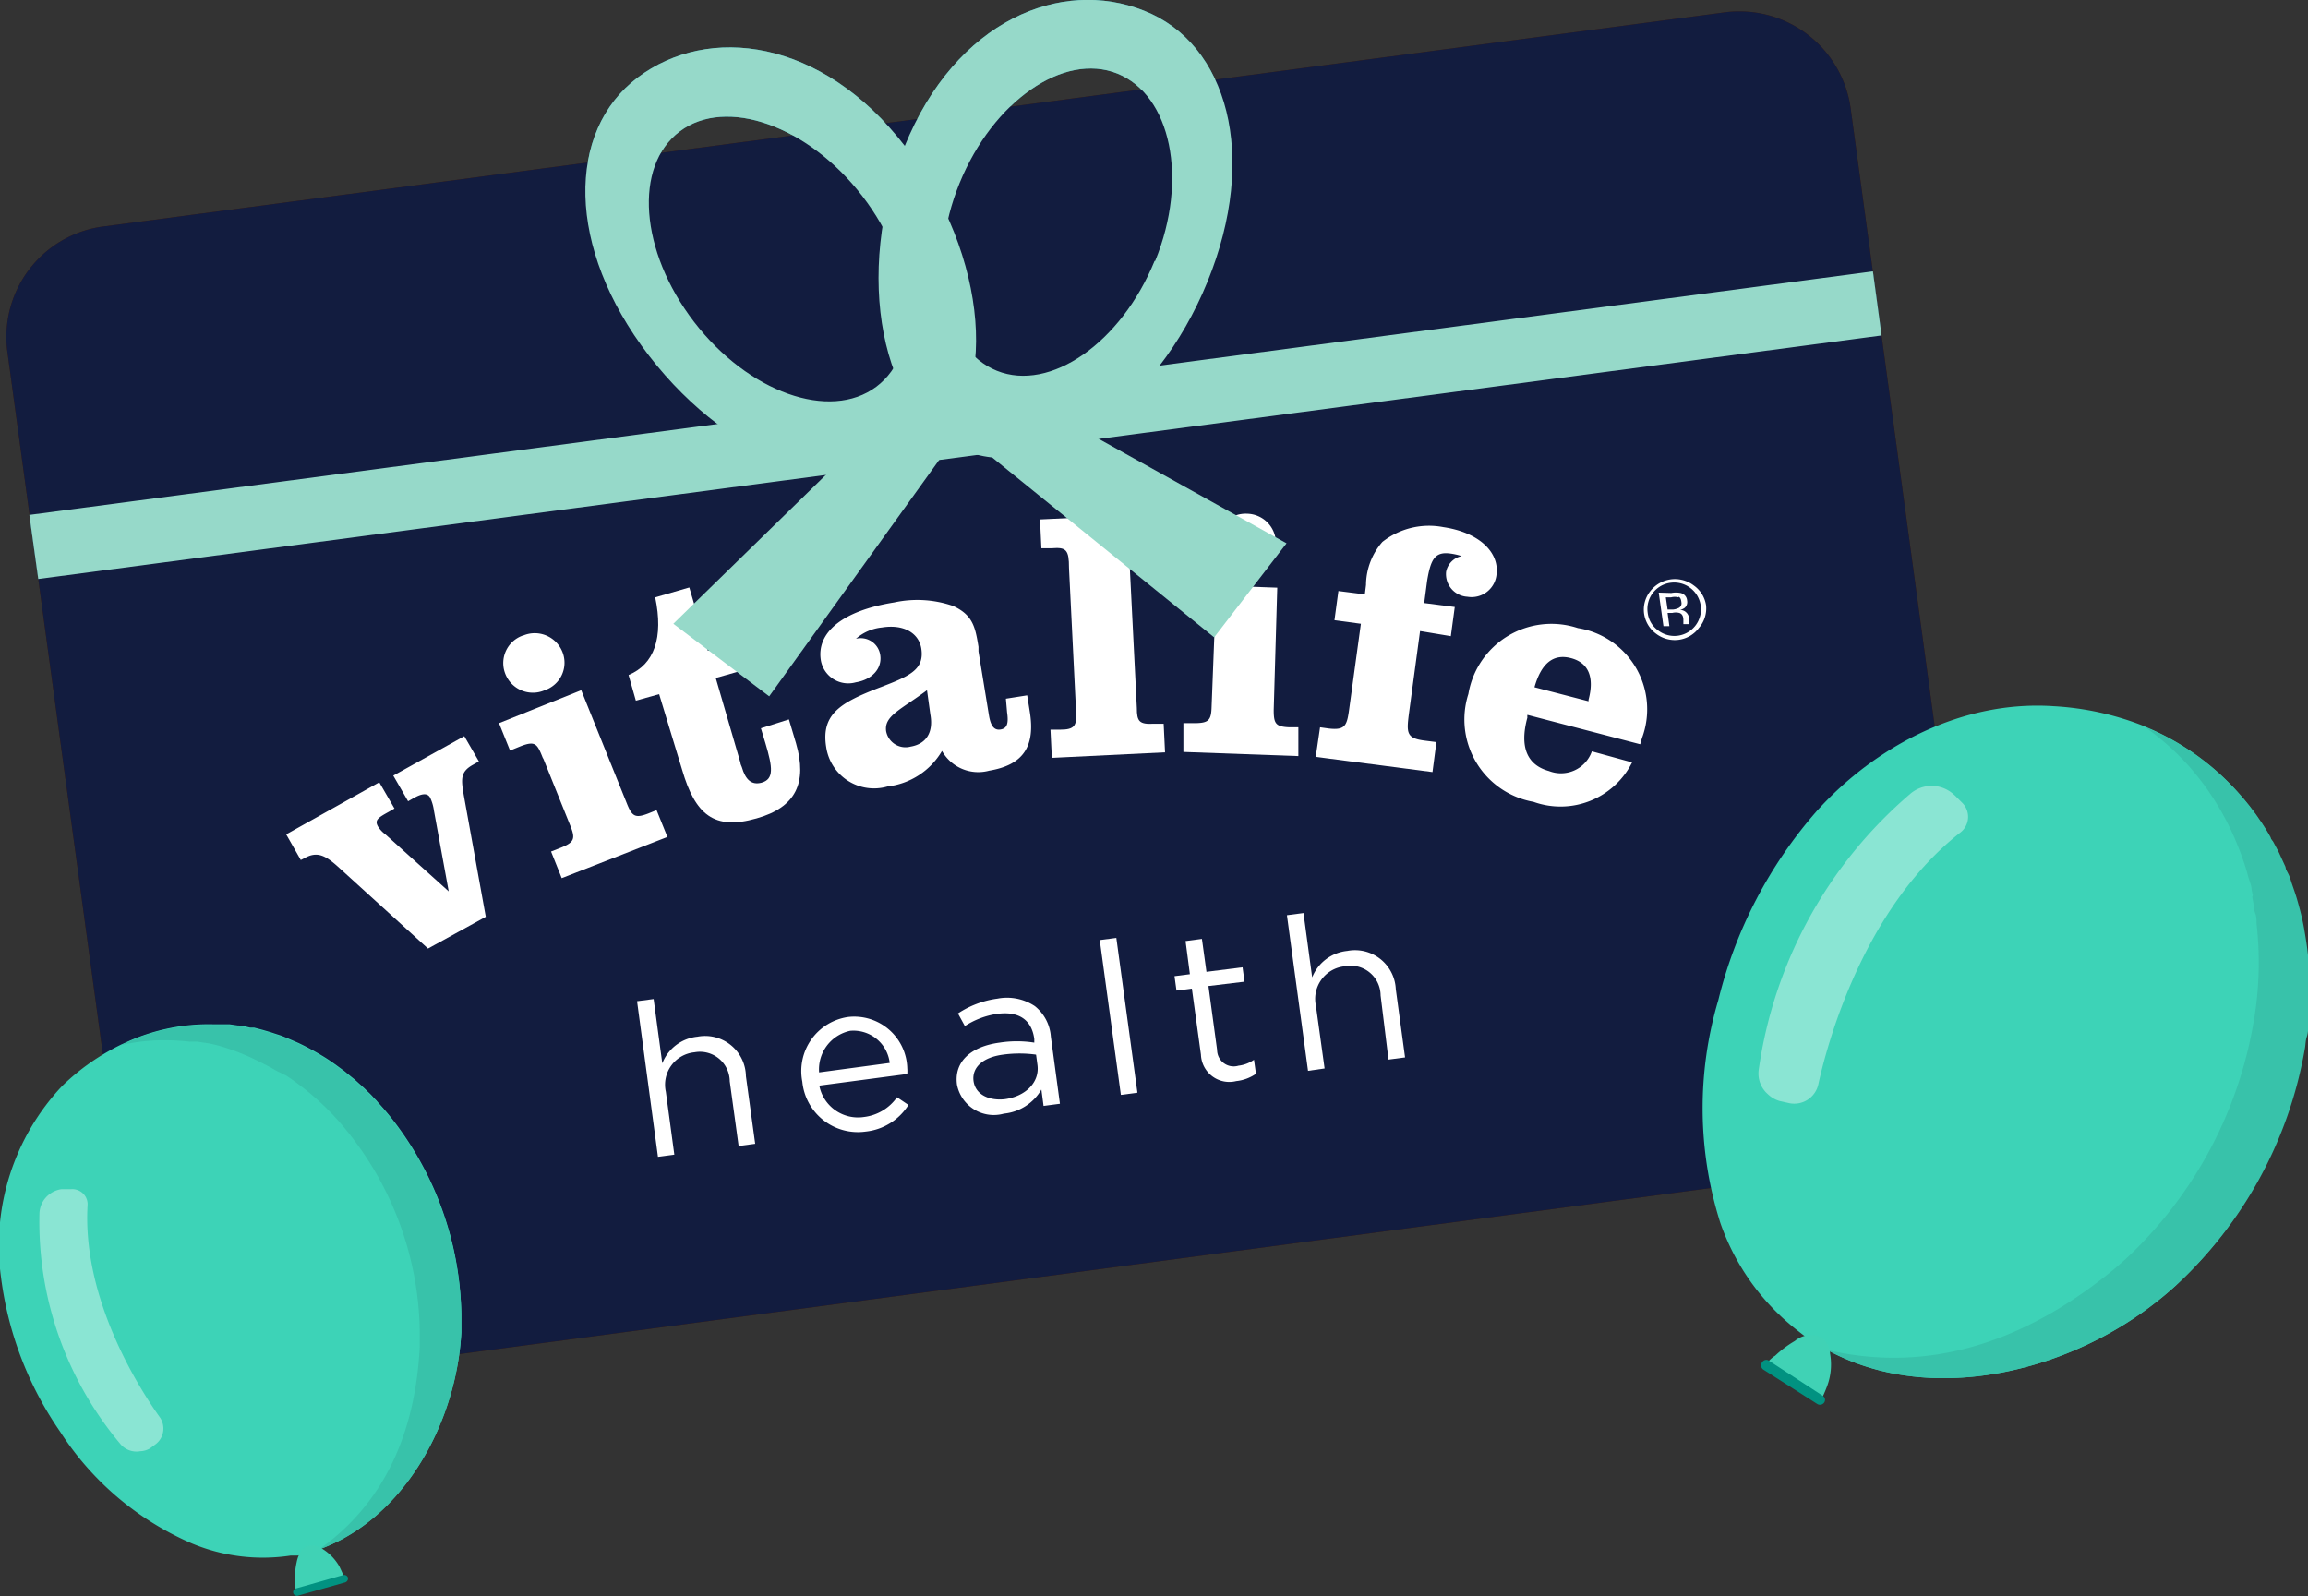 <svg xmlns="http://www.w3.org/2000/svg" viewBox="0 0 117.02 80.93"><rect x="0" y="0" width="117.02" height="80.93" fill="#333333" stroke="none"/><defs><style>.cls-1{fill:#481c00;}.cls-2{fill:#fff;}.cls-3{fill:#259aad;}.cls-4{fill:#121c3f;}.cls-5{fill:#96d9c9;}.cls-6{fill:#3dd3b7;}.cls-7{fill:#38c2aa;}.cls-8{fill:#8ae5d3;}.cls-9{fill:#40d2b5;}.cls-10{fill:#019281;}</style></defs><g id="Layer_2" data-name="Layer 2"><g id="Artwork"><path class="cls-1" d="M100.26,52.76a5.66,5.66,0,0,1-4.9,6.34L13.22,70A5.71,5.71,0,0,1,6.8,65.11L.37,17.81a5.65,5.65,0,0,1,4.9-6.33L87.41.63a5.7,5.7,0,0,1,6.42,4.84Z"/><path class="cls-2" d="M17.19,44c-.69-.63-1.11-.85-1.76-.48l-.18.09-.74-1.3,4.72-2.64L20,41l-.28.16c-.54.3-.75.42-.55.76a1.48,1.48,0,0,0,.37.39l3.21,2.89L22,41.1a2.24,2.24,0,0,0-.19-.65c-.13-.24-.4-.22-.8,0l-.32.18-.75-1.3,3.6-2,.74,1.28-.3.17c-.65.36-.61.73-.45,1.63l1.1,6.08L21.7,48.1Z"/><path class="cls-2" d="M27.52,38.43c-.28-.7-.37-.88-1.12-.59l-.54.22-.56-1.39L29.47,35l2.32,5.76c.26.65.43.74,1.08.49l.42-.17.55,1.36-5.36,2.09-.54-1.35.51-.2c.67-.27.73-.46.47-1.1l-1.36-3.38A.42.42,0,0,0,27.52,38.43Zm-1-6.2a1.51,1.51,0,0,1,2,.84A1.47,1.47,0,0,1,27.62,35a1.5,1.5,0,0,1-2-.83A1.48,1.48,0,0,1,26.5,32.23Z"/><path class="cls-2" d="M32.24,35.53l-.37-1.3c1.3-.54,1.78-1.89,1.35-3.94l1.73-.5L35.89,33,38,32.37l.41,1.41-2.12.6,1.25,4.29c0,.08.05.16.07.22.19.66.5.93,1,.8.64-.18.57-.76.2-2l-.23-.76L40,36.48l.36,1.21c.58,2,0,3.25-2,3.81-2.16.62-3.11-.2-3.77-2.45L33.42,35.2Z"/><path class="cls-2" d="M45,39.88a2.45,2.45,0,0,1-3.11-2c-.27-1.68.76-2.26,2.67-3,1.55-.59,2.32-.91,2.15-2-.13-.78-.89-1.24-2-1.06a2.33,2.33,0,0,0-1.31.57,1,1,0,0,1,1.23.83c.1.66-.39,1.24-1.24,1.38a1.41,1.41,0,0,1-1.77-1.11c-.23-1.4,1.07-2.52,3.71-2.94a5.55,5.55,0,0,1,3,.18c1,.46,1.12,1.08,1.28,2.07,0,.07,0,.16,0,.23l.53,3.24c.09.55.27.78.6.72s.4-.32.32-.87L51,35.43l1.08-.17.13.82c.29,1.76-.32,2.71-2.06,3a2.11,2.11,0,0,1-2.39-1A3.69,3.69,0,0,1,45,39.88Zm-.07-2.79a1,1,0,0,0,1.24.77c.77-.13,1.17-.7,1-1.63L47,35C45.66,36,44.81,36.3,44.93,37.09Z"/><path class="cls-2" d="M57.64,35.9c0,.68.12.84.86.8l.5,0,.07,1.45-5.74.28L53.26,37l.49,0c.73,0,.85-.2.81-.89L54.2,28.8c0-.92-.14-1.06-.87-1l-.53,0-.07-1.46,4.42-.21Z"/><path class="cls-2" d="M61.64,32.13c0-.76,0-1-.79-1l-.58,0,0-1.49,4.49.16L64.58,36c0,.7.1.85.8.88h.45l0,1.46L60,38.13l0-1.46.55,0c.73,0,.86-.14.88-.82l.14-3.63Zm1.59-6.08a1.49,1.49,0,0,1,1.46,1.54A1.51,1.51,0,0,1,63.12,29a1.48,1.48,0,0,1-1.46-1.54A1.5,1.5,0,0,1,63.23,26.05Z"/><path class="cls-2" d="M66.93,36.88l.43.06c.91.11.94-.19,1.07-1.15L69,31.63l-1.34-.18.2-1.48,1.34.17.06-.48a3.36,3.36,0,0,1,.83-2.18,3.82,3.82,0,0,1,3.09-.75C75,27,76,28,75.88,29.09a1.27,1.27,0,0,1-1.48,1.17A1.15,1.15,0,0,1,73.32,29a1,1,0,0,1,.79-.8,3.2,3.2,0,0,0-.57-.13c-.8-.11-1,.31-1.18,1.37l-.15,1.14,1.55.2-.2,1.48L72,32l-.56,4.16c-.13,1-.13,1.27.76,1.39l.63.08-.2,1.52-5.92-.77Z"/><path class="cls-2" d="M82.75,38.66a4.06,4.06,0,0,1-5,2,4.24,4.24,0,0,1-3.3-5.47A4.27,4.27,0,0,1,80,31.85a4.17,4.17,0,0,1,3.25,5.58l-.09.31-5.72-1.49a.74.74,0,0,0,0,.14c-.41,1.51,0,2.41,1.1,2.71a1.66,1.66,0,0,0,2.17-1Zm-2.21-3.1a.64.64,0,0,0,0-.07c.31-1.15,0-1.89-.9-2.12s-1.5.28-1.84,1.48Z"/><path class="cls-2" d="M86.14,31.84a1.53,1.53,0,0,1-1,.6,1.56,1.56,0,0,1-1.18-.31,1.53,1.53,0,0,1-.6-1,1.5,1.5,0,0,1,.31-1.15,1.58,1.58,0,0,1,2.21-.29,1.5,1.5,0,0,1,.62,1A1.51,1.51,0,0,1,86.14,31.84ZM83.8,30.07a1.33,1.33,0,0,0-.26,1,1.27,1.27,0,0,0,.52.89,1.35,1.35,0,0,0,2.17-1.25,1.36,1.36,0,0,0-1.52-1.16A1.35,1.35,0,0,0,83.8,30.07Zm.94,0a1.2,1.2,0,0,1,.47,0,.42.42,0,0,1,.33.39.39.39,0,0,1-.12.36.67.67,0,0,1-.24.11.45.45,0,0,1,.32.13.43.43,0,0,1,.13.25l0,.12a.51.51,0,0,0,0,.13s0,.08,0,.09v0l-.28,0,0,0v-.07l0-.14q0-.3-.21-.36a.74.74,0,0,0-.35,0l-.24,0,.09.67-.3,0-.24-1.7Zm.36.22a.72.72,0,0,0-.37,0l-.27,0,.09.62.27,0a.85.85,0,0,0,.29-.08.26.26,0,0,0,.14-.29C85.23,30.37,85.19,30.29,85.1,30.26Z"/><path class="cls-2" d="M32.3,50.77l.84-.11.44,3.26a2.14,2.14,0,0,1,1.78-1.35,2.07,2.07,0,0,1,2.46,2L38.29,58l-.84.11L37,54.83a1.51,1.51,0,0,0-1.79-1.47,1.65,1.65,0,0,0-1.45,2l.43,3.19-.83.11Z"/><path class="cls-2" d="M43.81,56.64a2.39,2.39,0,0,0,1.67-1l.58.39a2.92,2.92,0,0,1-2.17,1.35,2.83,2.83,0,0,1-3.21-2.53A2.77,2.77,0,0,1,43,51.57a2.69,2.69,0,0,1,3,2.6,1.72,1.72,0,0,1,0,.29l-4.46.59A2,2,0,0,0,43.81,56.64Zm1.3-2.74a1.85,1.85,0,0,0-2-1.63,2,2,0,0,0-1.58,2.11Z"/><path class="cls-2" d="M48.52,55v0c-.16-1.19.74-1.94,2.16-2.13a5.69,5.69,0,0,1,1.76,0l0-.18c-.13-1-.81-1.42-1.87-1.28a4.08,4.08,0,0,0-1.65.62l-.35-.64a4.78,4.78,0,0,1,2-.75,2.55,2.55,0,0,1,1.9.38,2.18,2.18,0,0,1,.81,1.55l.46,3.4-.83.11-.11-.83a2.47,2.47,0,0,1-1.9,1.22A1.9,1.9,0,0,1,48.52,55Zm4.08-1-.07-.52a6.09,6.09,0,0,0-1.68,0c-1.05.14-1.58.67-1.49,1.34v0c.1.7.8,1,1.57.92C52,55.6,52.72,54.88,52.6,54Z"/><path class="cls-2" d="M55.76,47.67l.84-.11,1.07,7.85-.84.11Z"/><path class="cls-2" d="M60.89,53.48l-.46-3.35-.78.1-.1-.73.78-.1-.22-1.68.83-.11.23,1.67L63,49.05l.1.73L61.27,50l.44,3.24a.84.84,0,0,0,1.08.8,1.72,1.72,0,0,0,.79-.3l.1.71a2.14,2.14,0,0,1-1,.37A1.44,1.44,0,0,1,60.89,53.48Z"/><path class="cls-2" d="M65.25,46.41l.84-.11.44,3.26a2.15,2.15,0,0,1,1.78-1.34,2.07,2.07,0,0,1,2.46,1.94l.47,3.46-.84.11L70,50.48A1.52,1.52,0,0,0,68.17,49a1.66,1.66,0,0,0-1.45,2l.44,3.18-.84.12Z"/><polygon class="cls-3" points="1.49 26.11 1.94 29.36 95.4 17.01 94.96 13.76 1.49 26.11"/><path class="cls-3" d="M55,21.35l-6,.79L61.56,32.32l3.67-4.77L54.3,21.47Z"/><path class="cls-3" d="M42.23,23l.82-.07-8.91,8.7L39,35.31l9.41-13.09Z"/><path class="cls-3" d="M45.9,7.43c-4.23-5.5-10-6.2-13.58-3.49s-3.65,8.6.58,14.09,10.58,7.76,14.21,5S50.12,12.92,45.9,7.43ZM44.43,19.61c-2.35,1.76-6.49.29-9.24-3.29s-3.07-7.9-.72-9.66,6.5-.29,9.25,3.28S46.79,17.84,44.43,19.61Z"/><path class="cls-3" d="M58,.54C53.81-1.13,48.47,1,45.86,7.43s-1.2,13.74,3,15.41,9.75-2.15,12.36-8.55S62.24,2.21,58,.54Zm.54,12.69c-1.7,4.16-5.3,6.66-8,5.57s-3.59-5.34-1.89-9.51,5.29-6.65,8-5.56S60.27,9.07,58.57,13.23Z"/></g><g id="New_Year" data-name="New Year"><path class="cls-4" d="M100.26,52.76a5.66,5.66,0,0,1-4.9,6.34L13.22,70A5.71,5.71,0,0,1,6.8,65.11L.37,17.81a5.65,5.65,0,0,1,4.9-6.33L87.41.63a5.7,5.7,0,0,1,6.42,4.84Z"/><path class="cls-2" d="M17.19,44c-.69-.63-1.11-.85-1.76-.48l-.18.09-.74-1.3,4.72-2.64L20,41l-.28.16c-.54.3-.75.42-.55.76a1.48,1.48,0,0,0,.37.39l3.21,2.89L22,41.1a2.24,2.24,0,0,0-.19-.65c-.13-.24-.4-.22-.8,0l-.32.18-.75-1.3,3.6-2,.74,1.28-.3.17c-.65.36-.61.73-.45,1.63l1.1,6.08L21.7,48.1Z"/><path class="cls-2" d="M27.52,38.43c-.28-.7-.37-.88-1.12-.59l-.54.22-.56-1.39L29.47,35l2.32,5.76c.26.65.43.74,1.08.49l.42-.17.55,1.36-5.36,2.09-.54-1.35.51-.2c.67-.27.73-.46.47-1.1l-1.36-3.38A.42.42,0,0,0,27.52,38.43Zm-1-6.2a1.51,1.51,0,0,1,2,.84A1.47,1.47,0,0,1,27.62,35a1.5,1.5,0,0,1-2-.83A1.48,1.48,0,0,1,26.5,32.23Z"/><path class="cls-2" d="M32.24,35.53l-.37-1.3c1.3-.54,1.78-1.89,1.35-3.94l1.73-.5L35.89,33,38,32.37l.41,1.41-2.12.6,1.25,4.29c0,.08.05.16.07.22.19.66.5.93,1,.8.64-.18.57-.76.2-2l-.23-.76L40,36.48l.36,1.21c.58,2,0,3.25-2,3.81-2.16.62-3.11-.2-3.77-2.45L33.42,35.2Z"/><path class="cls-2" d="M45,39.88a2.45,2.45,0,0,1-3.11-2c-.27-1.68.76-2.26,2.67-3,1.55-.59,2.32-.91,2.15-2-.13-.78-.89-1.24-2-1.06a2.33,2.33,0,0,0-1.31.57,1,1,0,0,1,1.23.83c.1.66-.39,1.24-1.24,1.38a1.41,1.41,0,0,1-1.77-1.11c-.23-1.4,1.07-2.52,3.71-2.94a5.55,5.55,0,0,1,3,.18c1,.46,1.12,1.08,1.28,2.07,0,.07,0,.16,0,.23l.53,3.24c.09.55.27.78.6.72s.4-.32.32-.87L51,35.43l1.08-.17.13.82c.29,1.76-.32,2.71-2.06,3a2.11,2.11,0,0,1-2.39-1A3.69,3.69,0,0,1,45,39.88Zm-.07-2.79a1,1,0,0,0,1.24.77c.77-.13,1.17-.7,1-1.63L47,35C45.66,36,44.81,36.3,44.93,37.09Z"/><path class="cls-2" d="M57.64,35.9c0,.68.12.84.86.8l.5,0,.07,1.45-5.74.28L53.26,37l.49,0c.73,0,.85-.2.81-.89L54.2,28.8c0-.92-.14-1.06-.87-1l-.53,0-.07-1.46,4.42-.21Z"/><path class="cls-2" d="M61.64,32.13c0-.76,0-1-.79-1l-.58,0,0-1.49,4.49.16L64.58,36c0,.7.1.85.8.88h.45l0,1.46L60,38.13l0-1.46.55,0c.73,0,.86-.14.88-.82l.14-3.63Zm1.59-6.08a1.49,1.49,0,0,1,1.46,1.54A1.51,1.51,0,0,1,63.12,29a1.48,1.48,0,0,1-1.46-1.54A1.5,1.5,0,0,1,63.23,26.05Z"/><path class="cls-2" d="M66.93,36.88l.43.06c.91.11.94-.19,1.07-1.15L69,31.63l-1.34-.18.2-1.48,1.34.17.06-.48a3.36,3.36,0,0,1,.83-2.18,3.82,3.82,0,0,1,3.09-.75C75,27,76,28,75.88,29.09a1.27,1.27,0,0,1-1.48,1.17A1.15,1.15,0,0,1,73.32,29a1,1,0,0,1,.79-.8,3.2,3.2,0,0,0-.57-.13c-.8-.11-1,.31-1.18,1.37l-.15,1.14,1.55.2-.2,1.48L72,32l-.56,4.16c-.13,1-.13,1.27.76,1.39l.63.08-.2,1.52-5.92-.77Z"/><path class="cls-2" d="M82.75,38.66a4.06,4.06,0,0,1-5,2,4.24,4.24,0,0,1-3.3-5.47A4.27,4.27,0,0,1,80,31.85a4.17,4.17,0,0,1,3.25,5.58l-.09.31-5.72-1.49a.74.74,0,0,0,0,.14c-.41,1.51,0,2.41,1.1,2.71a1.66,1.66,0,0,0,2.17-1Zm-2.21-3.1a.64.64,0,0,0,0-.07c.31-1.15,0-1.89-.9-2.12s-1.5.28-1.84,1.48Z"/><path class="cls-2" d="M86.14,31.84a1.53,1.53,0,0,1-1,.6,1.56,1.56,0,0,1-1.18-.31,1.53,1.53,0,0,1-.6-1,1.5,1.5,0,0,1,.31-1.15,1.58,1.58,0,0,1,2.21-.29,1.5,1.5,0,0,1,.62,1A1.51,1.51,0,0,1,86.14,31.84ZM83.8,30.07a1.33,1.33,0,0,0-.26,1,1.27,1.27,0,0,0,.52.89,1.35,1.35,0,0,0,2.17-1.25,1.36,1.36,0,0,0-1.52-1.16A1.35,1.35,0,0,0,83.8,30.07Zm.94,0a1.2,1.2,0,0,1,.47,0,.42.42,0,0,1,.33.39.39.39,0,0,1-.12.36.67.67,0,0,1-.24.11.45.45,0,0,1,.32.13.43.43,0,0,1,.13.25l0,.12a.51.51,0,0,0,0,.13s0,.08,0,.09v0l-.28,0,0,0v-.07l0-.14q0-.3-.21-.36a.74.74,0,0,0-.35,0l-.24,0,.09.67-.3,0-.24-1.7Zm.36.22a.72.72,0,0,0-.37,0l-.27,0,.09.62.27,0a.85.85,0,0,0,.29-.08.26.26,0,0,0,.14-.29C85.23,30.37,85.19,30.29,85.1,30.26Z"/><path class="cls-2" d="M32.3,50.77l.84-.11.44,3.26a2.14,2.14,0,0,1,1.78-1.35,2.07,2.07,0,0,1,2.46,2L38.29,58l-.84.11L37,54.83a1.51,1.51,0,0,0-1.79-1.47,1.65,1.65,0,0,0-1.45,2l.43,3.19-.83.11Z"/><path class="cls-2" d="M43.81,56.64a2.39,2.39,0,0,0,1.67-1l.58.39a2.92,2.92,0,0,1-2.17,1.35,2.83,2.83,0,0,1-3.21-2.53A2.77,2.77,0,0,1,43,51.57a2.69,2.69,0,0,1,3,2.6,1.72,1.72,0,0,1,0,.29l-4.46.59A2,2,0,0,0,43.81,56.64Zm1.3-2.74a1.85,1.85,0,0,0-2-1.63,2,2,0,0,0-1.58,2.11Z"/><path class="cls-2" d="M48.52,55v0c-.16-1.19.74-1.94,2.16-2.13a5.69,5.69,0,0,1,1.76,0l0-.18c-.13-1-.81-1.42-1.87-1.28a4.08,4.08,0,0,0-1.65.62l-.35-.64a4.78,4.78,0,0,1,2-.75,2.55,2.55,0,0,1,1.9.38,2.18,2.18,0,0,1,.81,1.55l.46,3.4-.83.11-.11-.83a2.47,2.47,0,0,1-1.9,1.22A1.9,1.9,0,0,1,48.52,55Zm4.08-1-.07-.52a6.09,6.09,0,0,0-1.68,0c-1.05.14-1.58.67-1.49,1.34v0c.1.7.8,1,1.57.92C52,55.6,52.72,54.88,52.6,54Z"/><path class="cls-2" d="M55.76,47.67l.84-.11,1.07,7.85-.84.11Z"/><path class="cls-2" d="M60.89,53.48l-.46-3.35-.78.1-.1-.73.78-.1-.22-1.68.83-.11.23,1.67L63,49.05l.1.73L61.27,50l.44,3.24a.84.84,0,0,0,1.08.8,1.72,1.72,0,0,0,.79-.3l.1.71a2.14,2.14,0,0,1-1,.37A1.44,1.44,0,0,1,60.89,53.48Z"/><path class="cls-2" d="M65.25,46.41l.84-.11.44,3.26a2.15,2.15,0,0,1,1.78-1.34,2.07,2.07,0,0,1,2.46,1.94l.47,3.46-.84.11L70,50.48A1.52,1.52,0,0,0,68.17,49a1.66,1.66,0,0,0-1.45,2l.44,3.18-.84.12Z"/><polygon class="cls-5" points="1.49 26.11 1.94 29.36 95.4 17.01 94.96 13.76 1.49 26.11"/><path class="cls-5" d="M55,21.35l-6,.79L61.56,32.32l3.67-4.77L54.3,21.47Z"/><path class="cls-5" d="M42.23,23l.82-.07-8.91,8.7L39,35.31l9.41-13.09Z"/><path class="cls-5" d="M45.9,7.43c-4.23-5.5-10-6.2-13.58-3.49s-3.65,8.6.58,14.09,10.58,7.76,14.21,5S50.12,12.92,45.9,7.43ZM44.43,19.61c-2.35,1.76-6.49.29-9.24-3.29s-3.07-7.9-.72-9.66,6.5-.29,9.25,3.28S46.79,17.84,44.43,19.61Z"/><path class="cls-5" d="M58,.54C53.81-1.13,48.47,1,45.86,7.43s-1.2,13.74,3,15.41,9.75-2.15,12.36-8.55S62.24,2.21,58,.54Zm.54,12.69c-1.7,4.16-5.3,6.66-8,5.57s-3.59-5.34-1.89-9.51,5.29-6.65,8-5.56S60.27,9.07,58.57,13.23Z"/><path class="cls-6" d="M110.29,65.21c-.29.26-.59.52-.9.76C105.22,69.3,99,71,94,69.08a12.07,12.07,0,0,1-1.37-.63,11.09,11.09,0,0,1-1.21-.76h0l0,0-.18-.14,0,0-.19-.15A11.83,11.83,0,0,1,87.22,62a19.27,19.27,0,0,1-.1-11.28,22.77,22.77,0,0,1,5-9.6c3-3.32,7.41-5.62,12-5.31a14.57,14.57,0,0,1,4.56,1h0l.46.2a12.85,12.85,0,0,1,4.51,3.39c.12.13.23.28.35.42h0l.33.44.31.45c.15.23.3.47.43.71,0,.08.1.16.14.24l.26.49h0l.23.5.12.26.16.39c0,.13.1.26.14.39s.19.54.27.81c.15.52.28,1,.38,1.58s.15.93.2,1.4c0,.24,0,.48,0,.72s0,.39,0,.59,0,.6,0,.9c0,.1,0,.2,0,.3s0,.41,0,.61l0,.3c0,.21,0,.41-.07.62s-.06.4-.1.61A21.25,21.25,0,0,1,110.29,65.21Z"/><path class="cls-7" d="M110.29,65.21c-.29.26-.59.52-.9.76C105.22,69.3,99,71,94,69.08a12.07,12.07,0,0,1-1.37-.63c5.33,1.25,10.12-.54,14.27-3.86.31-.24.6-.5.89-.76a21.27,21.27,0,0,0,6.47-12,17.37,17.37,0,0,0,.15-5c0-.18,0-.36-.07-.53s-.07-.45-.12-.67,0-.16,0-.24l-.06-.27c0-.22-.11-.43-.16-.63a2.5,2.5,0,0,1-.07-.26,15.39,15.39,0,0,0-1.06-2.63l-.24-.44c-.13-.22-.26-.44-.4-.66l-.28-.42h0a14.46,14.46,0,0,0-.89-1.14,13.16,13.16,0,0,0-2.32-2.08l.46.2a12.85,12.85,0,0,1,4.51,3.39c.12.13.23.28.35.42h0l.33.44.31.45c.15.23.3.47.43.71,0,.08.1.16.14.24l.26.49h0l.23.5.12.26c0,.13.1.26.16.39s.1.26.14.39.19.54.27.81c.15.52.28,1,.38,1.58s.15.93.2,1.4c0,.24,0,.48,0,.72s0,.39,0,.59,0,.6,0,.9c0,.1,0,.2,0,.3s0,.41,0,.61l0,.3c0,.21,0,.41-.07.62s-.06.4-.1.61A21.25,21.25,0,0,1,110.29,65.21Z"/><path class="cls-8" d="M89.64,55.49a1.39,1.39,0,0,1-.47-1.24,22.54,22.54,0,0,1,7.69-14,1.66,1.66,0,0,1,1.44-.36,1.69,1.69,0,0,1,.73.37l.1.09.36.36a1,1,0,0,1-.09,1.5C94.48,46.06,92.64,52.93,92.19,55a1.25,1.25,0,0,1-1.47.94l-.49-.11A1.42,1.42,0,0,1,89.64,55.49Z"/><path class="cls-9" d="M89.55,69.45l2.63,1.67c.12.08.45-.8.48-.89a3.15,3.15,0,0,0,.13-1.58,1.18,1.18,0,0,0-.42-.82A1.26,1.26,0,0,0,91,68a5.36,5.36,0,0,0-1,.75C89.9,68.79,89.3,69.29,89.55,69.45Z"/><path class="cls-10" d="M89.42,69.46l2.73,1.74a.26.26,0,0,0,.34-.08h0a.24.24,0,0,0-.07-.34L89.69,69a.24.24,0,0,0-.34.07h0A.26.26,0,0,0,89.42,69.46Z"/><path class="cls-6" d="M23.39,66.65c0,.3,0,.61,0,.91-.22,4.13-2.43,8.61-6.16,10.55a10.2,10.2,0,0,1-1.07.47,9.38,9.38,0,0,1-1.07.3h0l-.17,0h0l-.18,0a9.34,9.34,0,0,1-5-.61A15,15,0,0,1,3.05,72.6a17.65,17.65,0,0,1-3-7.84,11.81,11.81,0,0,1,3.09-9.68,11.49,11.49,0,0,1,3-2.11h0l.35-.16a10,10,0,0,1,4.29-.87l.42,0h0l.43,0,.42.06c.21,0,.42.06.63.11l.21,0,.42.11h0l.41.12.21.07.31.1.3.12.6.26c.38.18.75.38,1.12.6s.61.39.91.61.3.22.44.34l.36.29.52.47.16.16a3.51,3.51,0,0,1,.33.34,1.29,1.29,0,0,1,.16.17l.32.36.31.37A16.52,16.52,0,0,1,23.39,66.65Z"/><path class="cls-7" d="M23.39,66.65c0,.3,0,.61,0,.91-.22,4.13-2.43,8.61-6.16,10.55a10.2,10.2,0,0,1-1.07.47c3.47-2.45,4.9-6.14,5.12-10.26,0-.3,0-.61,0-.91a16.52,16.52,0,0,0-3.64-10,13.51,13.51,0,0,0-2.81-2.65,4,4,0,0,0-.34-.23L14,54.29l-.16-.09a1.18,1.18,0,0,0-.19-.11l-.45-.23-.18-.09A11.32,11.32,0,0,0,11,53l-.39-.09L10,52.82l-.39,0h0a10.71,10.71,0,0,0-1.13-.07A9.69,9.69,0,0,0,6.12,53l.35-.16a10,10,0,0,1,4.29-.87l.42,0h0l.43,0,.42.06c.21,0,.42.06.63.11l.21,0,.42.11h0l.41.12.21.07.31.1.3.12.6.26c.38.18.75.38,1.12.6s.61.39.91.61.3.22.44.34l.36.29.52.47.16.16a3.51,3.51,0,0,1,.33.34,1.29,1.29,0,0,1,.16.17l.32.36.31.37A16.52,16.52,0,0,1,23.39,66.65Z"/><path class="cls-8" d="M7.11,73.59a1.06,1.06,0,0,1-1-.36A17.5,17.5,0,0,1,2,61.54a1.28,1.28,0,0,1,.53-1,1.32,1.32,0,0,1,.59-.24h.11l.39,0a.78.78,0,0,1,.6.23.75.75,0,0,1,.22.59c-.28,4.86,2.75,9.47,3.68,10.77a1,1,0,0,1-.21,1.33l-.31.23A1.06,1.06,0,0,1,7.11,73.59Z"/><path class="cls-9" d="M15.15,80.84l2.32-.65c.11,0-.23-.68-.26-.75a2.5,2.5,0,0,0-.85-.89,1,1,0,0,0-.69-.17c-.39.08-.56.49-.63.84a4,4,0,0,0-.09,1C15,80.3,14.93,80.91,15.15,80.84Z"/><path class="cls-10" d="M15.09,80.92l2.41-.68a.21.21,0,0,0,.14-.24h0a.2.2,0,0,0-.24-.13L15,80.55a.2.2,0,0,0-.13.24h0A.2.2,0,0,0,15.09,80.92Z"/></g></g></svg>